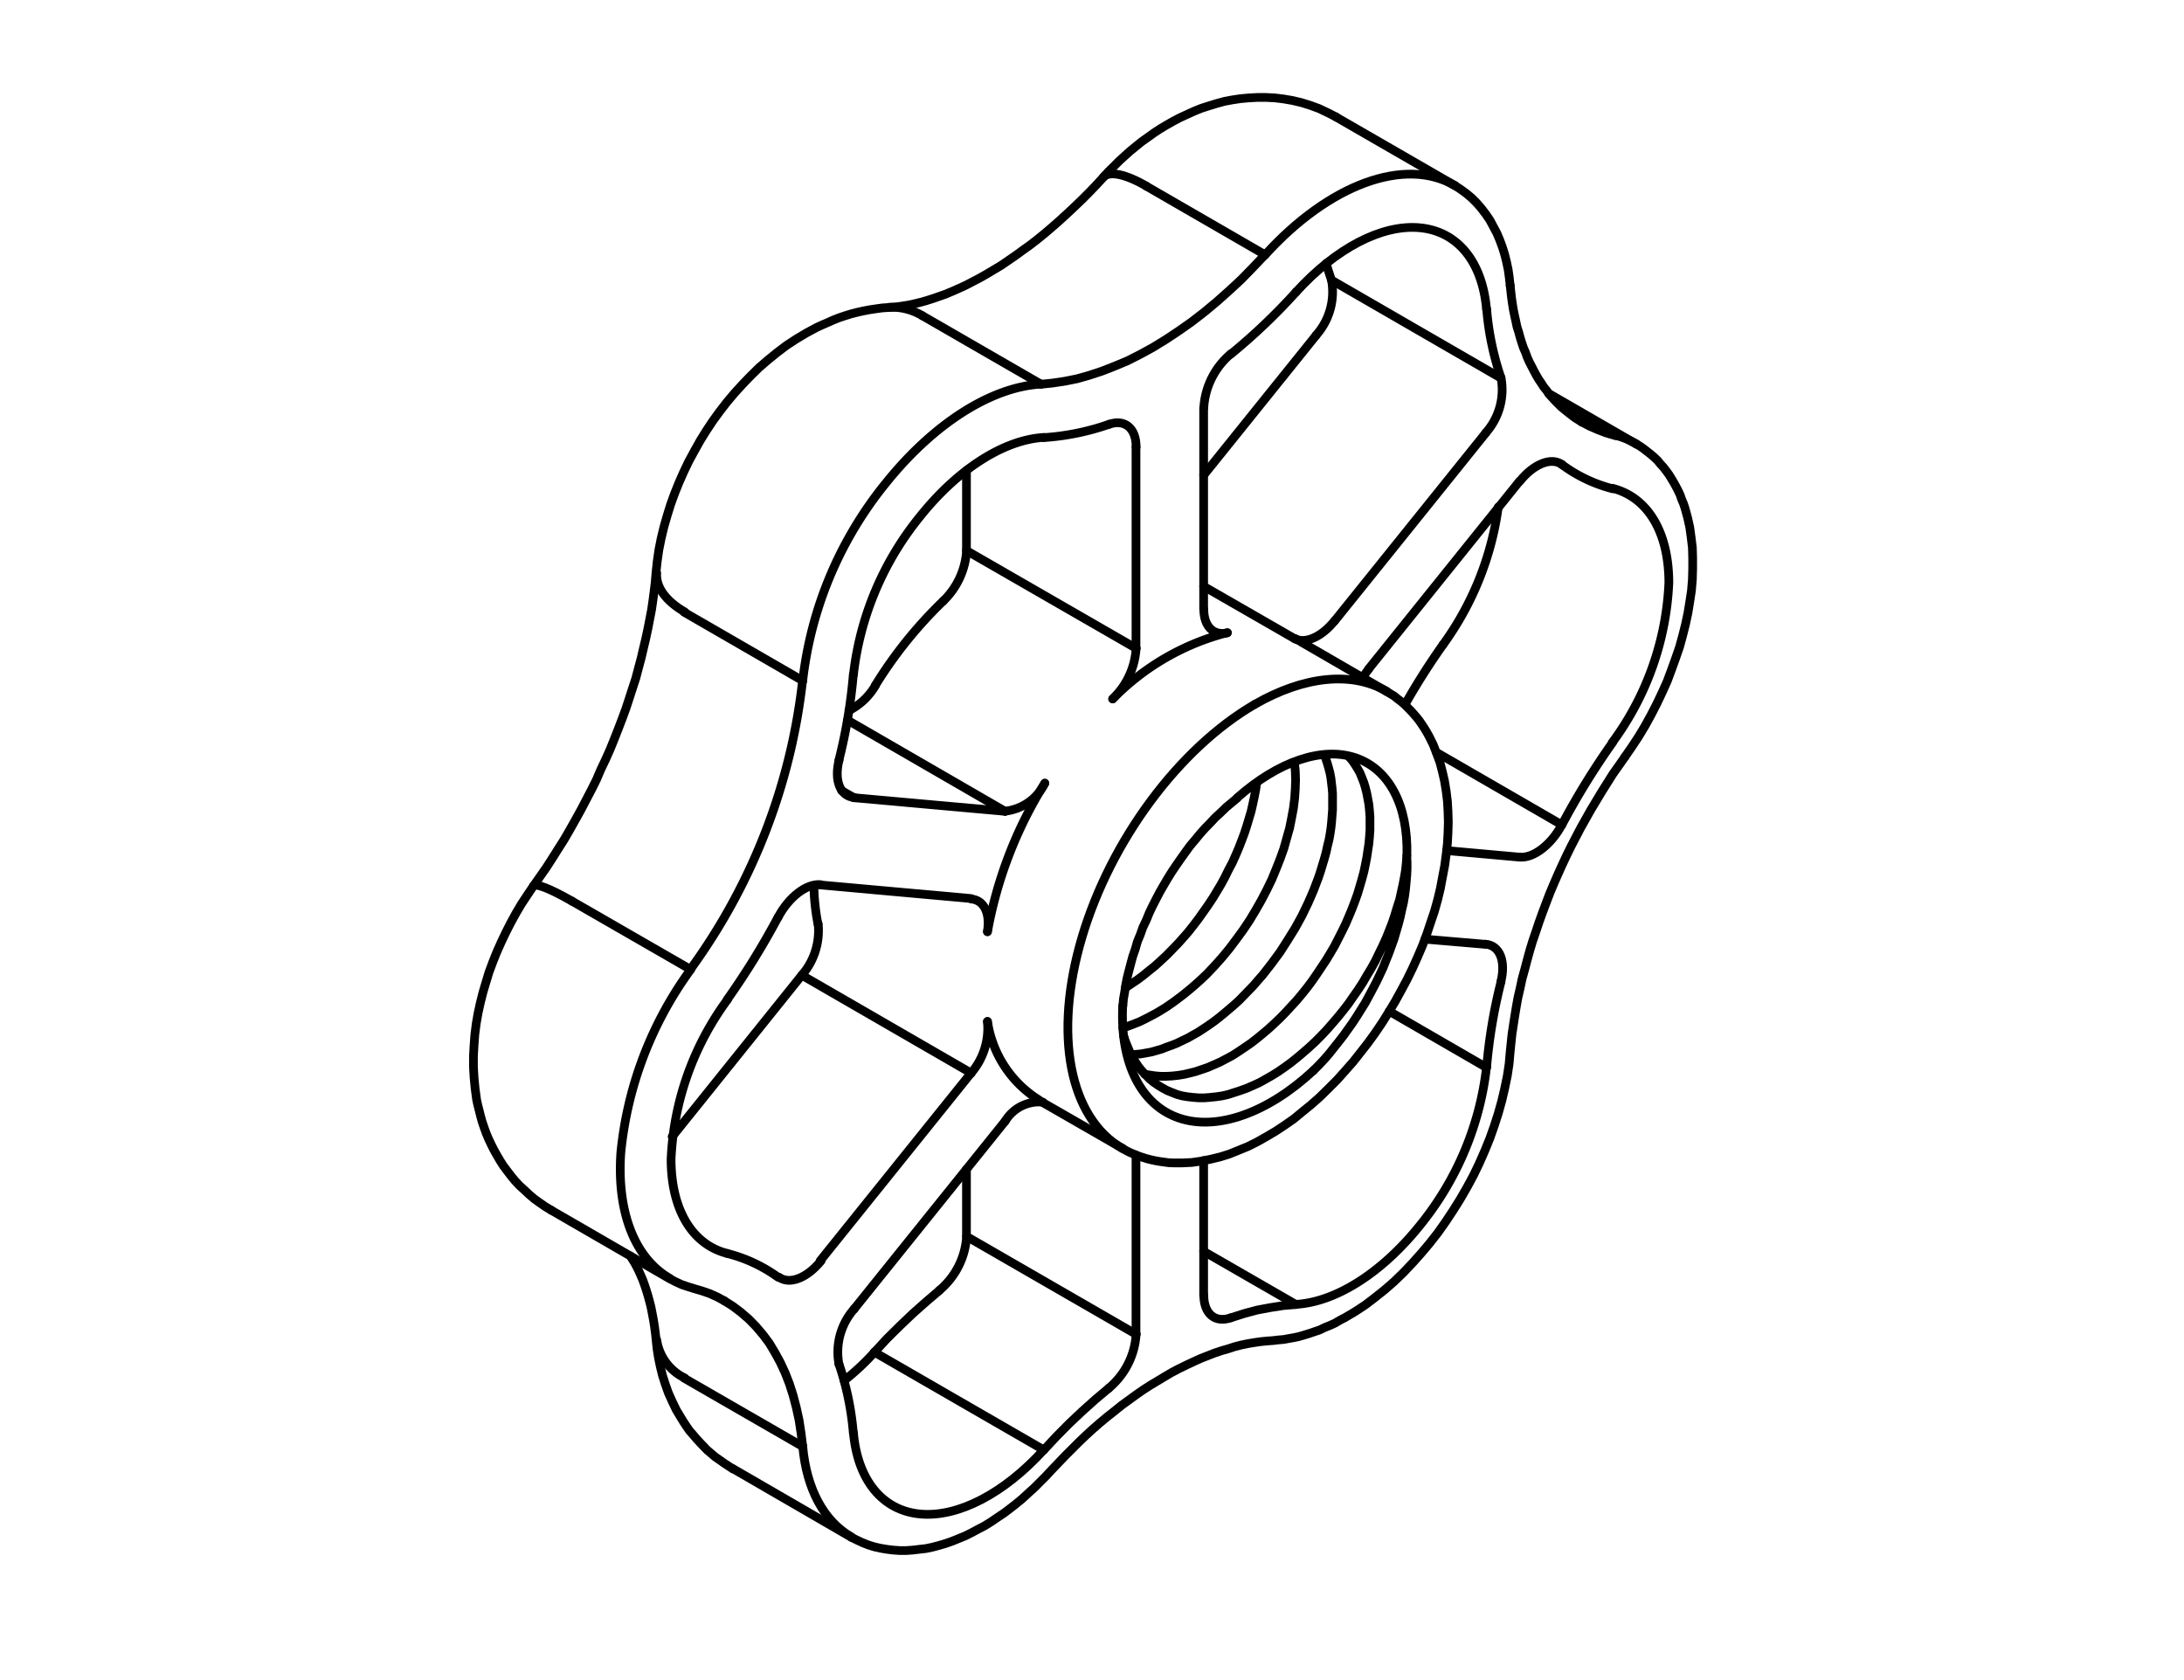 <svg id="Слой_1" data-name="Слой 1" xmlns="http://www.w3.org/2000/svg" xmlns:xlink="http://www.w3.org/1999/xlink" width="143" height="110" viewBox="0 0 143 110">
  <defs>
    <style>
      .cls-1, .cls-4, .cls-5, .cls-6, .cls-7, .cls-8, .cls-9 {
        fill: none;
      }

      .cls-2 {
        clip-path: url(#clip-path);
      }

      .cls-3 {
        clip-path: url(#clip-path-2);
      }

      .cls-4, .cls-5, .cls-6, .cls-7, .cls-8, .cls-9 {
        stroke: #000;
        stroke-linecap: round;
        stroke-linejoin: round;
      }

      .cls-4 {
        stroke-width: 0.57px;
      }

      .cls-5 {
        stroke-width: 0.57px;
      }

      .cls-6 {
        stroke-width: 0.57px;
      }

      .cls-7 {
        stroke-width: 0.57px;
      }

      .cls-8 {
        stroke-width: 0.57px;
      }

      .cls-9 {
        stroke-width: 0.57px;
      }
    </style>
    <clipPath id="clip-path">
      <rect class="cls-1" x="15" y="-2" width="113" height="113"/>
    </clipPath>
    <clipPath id="clip-path-2">
      <polyline class="cls-1" points="15 111 128.38 111 128.38 -2.38 15 -2.38 15 111"/>
    </clipPath>
  </defs>
  <title>Фиксатор_гайка</title>
  <g class="cls-2">
    <g class="cls-3">
      <polyline class="cls-4" points="73.68 64.68 74.07 64.42 74.46 64.16 74.85 63.87 75.24 63.55 75.63 63.24 76 62.9 76.38 62.55 76.75 62.17 77.11 61.8 77.46 61.41 77.81 61.01 78.14 60.59 78.47 60.16 78.78 59.72 79.09 59.28 79.39 58.83 79.67 58.37 79.95 57.9 80.2 57.44 80.44 56.95 80.69 56.48 80.91 55.99 81.11 55.52 81.3 55.03 81.48 54.55 81.64 54.06 81.78 53.59 81.92 53.12 82.03 52.63 82.13 52.17 82.22 51.7 82.28 51.26"/>
      <polyline class="cls-4" points="73.52 67.31 74.07 67.11 74.63 66.89 75.19 66.61 75.75 66.31 76.31 65.97 76.86 65.59 77.42 65.17 77.95 64.74 78.5 64.26 79.02 63.77 79.53 63.23 80.03 62.67 80.5 62.1 80.95 61.5 81.41 60.87 81.83 60.24 82.22 59.59 82.59 58.94 82.94 58.27 83.27 57.59 83.55 56.91 83.82 56.23 84.06 55.56 84.25 54.88 84.44 54.21 84.57 53.55 84.69 52.91 84.77 52.26 84.81 51.65 84.83 51.05 84.81 50.46 84.75 49.91"/>
      <polyline class="cls-4" points="74.07 69.06 74.39 69.03 74.72 69 75.05 68.94 75.38 68.88 75.7 68.79 76.05 68.69 76.38 68.56 76.72 68.44 77.07 68.3 77.42 68.13 77.76 67.97 78.11 67.77 78.45 67.58 78.8 67.35 79.13 67.13 79.47 66.89 79.81 66.63 80.14 66.36 80.47 66.08 80.81 65.79 81.14 65.49 81.45 65.17 81.77 64.84 82.08 64.52 82.38 64.17 82.68 63.83 83.25 63.1 83.81 62.34 84.31 61.56 84.8 60.77 85.25 59.95 85.65 59.12 85.83 58.71 86.01 58.29 86.17 57.87 86.33 57.45 86.47 57.03 86.59 56.63 86.72 56.2 86.83 55.8 86.92 55.38 87.02 54.98 87.09 54.59 87.15 54.18 87.19 53.79 87.22 53.41 87.25 53.02 87.25 52.66 87.25 52.3 87.25 51.95 87.22 51.6 87.18 51.26 87.14 50.92 87.08 50.61 87 50.3 86.91 49.99 86.82 49.71 86.72 49.44"/>
      <polyline class="cls-4" points="74.95 70.33 75.3 70.39 75.64 70.44 76 70.47 76.36 70.47 76.74 70.45 77.11 70.41 77.5 70.35 77.89 70.26 78.28 70.16 78.67 70.03 79.08 69.89 79.47 69.72 79.88 69.54 80.28 69.33 80.69 69.11 81.08 68.86 81.48 68.59 81.89 68.31 82.28 68.01 82.67 67.69 83.06 67.36 83.43 67.02 83.81 66.66 84.18 66.28 84.54 65.89 84.9 65.5 85.25 65.08 85.58 64.67 85.91 64.23 86.22 63.78 86.52 63.33 86.82 62.88 87.11 62.4 87.38 61.94 87.63 61.45 87.87 60.98 88.11 60.49 88.32 60 88.52 59.52 88.71 59.02 88.88 58.55 89.03 58.05 89.17 57.57 89.3 57.09 89.4 56.61 89.49 56.15 89.56 55.68 89.63 55.23 89.67 54.78 89.7 54.34 89.7 53.91 89.7 53.49 89.67 53.09 89.63 52.68 89.56 52.3 89.49 51.93 89.4 51.57 89.3 51.24 89.17 50.91 89.04 50.59 88.88 50.31 88.71 50.04 88.53 49.78 88.33 49.55"/>
      <polyline class="cls-4" points="73.56 67.78 73.68 68.16 73.83 68.53 73.98 68.89 74.16 69.22 74.36 69.56 74.56 69.86 74.79 70.14 75.03 70.39 75.27 70.64 75.54 70.86 75.83 71.06 76.11 71.23 76.42 71.4 76.74 71.53 77.07 71.66 77.4 71.75 77.76 71.81 78.12 71.85 78.48 71.88 78.86 71.88 79.23 71.85 79.62 71.81 80.03 71.75 80.42 71.66 80.82 71.53 81.22 71.4 81.64 71.25 82.05 71.07 82.47 70.88 82.88 70.65 83.3 70.41 83.7 70.16 84.12 69.87 84.53 69.57 84.93 69.25 85.32 68.92 85.71 68.58 86.1 68.22 86.49 67.83 86.86 67.44 87.22 67.03 87.58 66.61 87.93 66.18 88.28 65.73 88.59 65.28 88.92 64.81 89.22 64.35 89.5 63.87 89.79 63.39 90.06 62.9 90.3 62.4 90.54 61.91 90.77 61.4 90.97 60.9 91.16 60.41 91.33 59.9 91.48 59.4 91.64 58.91 91.75 58.41 91.86 57.91 91.95 57.44 92.03 56.97 92.08 56.49 92.11 56.04 92.13 56.46 92.13 56.88 92.11 57.31 92.07 57.77 92.03 58.2 91.97 58.66 91.89 59.12 91.78 59.58 91.68 60.05 91.56 60.51 91.42 60.99 91.28 61.47 91.11 61.94 90.94 62.41 90.75 62.88 90.56 63.36 90.34 63.83 90.12 64.29 89.88 64.75 89.64 65.2 89.39 65.66 89.11 66.11 88.84 66.54 88.56 66.97 88.26 67.39 87.96 67.81 87.64 68.22 87.33 68.61 87.02 69 86.69 69.38 86.34 69.75 86 70.09"/>
      <path class="cls-5" d="M73.51,65.85c-.18,3.76,1.19,6.5,3.68,7.35S83,72.88,86,70.09"/>
      <polyline class="cls-4" points="73.52 65.86 73.56 65.4 73.64 64.95 73.71 64.48 73.8 64.02 73.92 63.55 74.04 63.09 74.17 62.61 74.33 62.15 74.47 61.66 74.66 61.2 74.83 60.72 75.05 60.26 75.25 59.77 75.47 59.31 75.7 58.86 75.94 58.4 76.2 57.95 76.47 57.49 76.74 57.06 77.03 56.63 77.33 56.2 77.63 55.78 77.92 55.38 78.25 54.99 78.57 54.6 78.9 54.23 79.25 53.87 79.58 53.52 79.94 53.19 80.28 52.86 80.64 52.56 81 52.26"/>
      <path class="cls-5" d="M92.12,56c.08-3.27-1.16-5.63-3.35-6.38s-5.06.23-7.76,2.61"/>
      <path class="cls-5" d="M82.15,46.12C77.2,49,72.74,55,70.85,61.35S70,73.19,73.5,75.2"/>
      <path class="cls-5" d="M90.79,45.26c-2.29-1.32-5.4-1-8.64.86"/>
      <path class="cls-5" d="M64.66,66.88A7.31,7.31,0,0,0,68,72"/>
      <path class="cls-5" d="M63.59,70.25a4.47,4.47,0,0,0,1.06-3.37"/>
      <line class="cls-4" x1="63.58" y1="70.26" x2="53.7" y2="82.55"/>
      <path class="cls-5" d="M51,83.62c.7.51,1.85.06,2.77-1.08"/>
      <path class="cls-5" d="M50.94,83.62a9.72,9.72,0,0,0-3.32-1.55"/>
      <path class="cls-5" d="M47.64,65.44a19,19,0,0,0-3.7,10.45c0,3.29,1.37,5.6,3.69,6.18"/>
      <path class="cls-5" d="M47.62,65.44a50.13,50.13,0,0,0,3.32-5.38"/>
      <path class="cls-5" d="M53.72,57.92c-.91-.08-2.07.81-2.77,2.13"/>
      <line class="cls-4" x1="53.7" y1="57.94" x2="63.58" y2="58.83"/>
      <path class="cls-5" d="M64.65,61c.2-1.2-.22-2.07-1.06-2.14"/>
      <path class="cls-5" d="M68.41,51.28A27.62,27.62,0,0,0,64.66,61"/>
      <path class="cls-5" d="M65.81,53.11a3.29,3.29,0,0,0,2.6-1.83"/>
      <line class="cls-4" x1="65.81" y1="53.12" x2="55.92" y2="52.23"/>
      <path class="cls-5" d="M54.94,49.76c-.34,1.35.07,2.38,1,2.46"/>
      <path class="cls-5" d="M54.93,49.77a35,35,0,0,0,.94-5.6"/>
      <path class="cls-5" d="M68.35,28.64c-2.6.15-5.61,2.06-8.08,5.14a20,20,0,0,0-4.39,10.39"/>
      <path class="cls-5" d="M68.36,28.65a16.15,16.15,0,0,0,4.26-.87"/>
      <path class="cls-5" d="M74.39,29.26c0-1.22-.74-1.84-1.77-1.48"/>
      <line class="cls-4" x1="74.38" y1="29.26" x2="74.38" y2="42.45"/>
      <path class="cls-5" d="M72.85,45.76a5,5,0,0,0,1.54-3.33"/>
      <path class="cls-5" d="M80.37,41.42a16.07,16.07,0,0,0-7.51,4.34"/>
      <path class="cls-5" d="M78.82,39.89c0,1.11.62,1.74,1.53,1.55"/>
      <line class="cls-4" x1="78.81" y1="39.89" x2="78.81" y2="26.72"/>
      <path class="cls-5" d="M80.6,23.16a5,5,0,0,0-1.78,3.54"/>
      <path class="cls-5" d="M80.61,23.17a39.2,39.2,0,0,0,4.25-4.05"/>
      <path class="cls-5" d="M97.33,20.23c-.28-3.12-1.91-5.1-4.39-5.32s-5.48,1.35-8.08,4.21"/>
      <path class="cls-5" d="M97.34,20.23a18.66,18.66,0,0,0,.94,4.51"/>
      <path class="cls-5" d="M97.28,28.34a4.24,4.24,0,0,0,1-3.61"/>
      <line class="cls-4" x1="97.28" y1="28.35" x2="87.39" y2="40.65"/>
      <path class="cls-5" d="M84.8,41.83c.71.33,1.76-.15,2.59-1.19"/>
      <path class="cls-5" d="M85.26,42.05l-.45-.23"/>
      <path class="cls-5" d="M89.62,43.81a5.44,5.44,0,0,0-.39.55"/>
      <line class="cls-4" x1="89.61" y1="43.8" x2="99.49" y2="31.51"/>
      <path class="cls-5" d="M102.28,30.42c-.7-.51-1.86-.05-2.77,1.09"/>
      <path class="cls-5" d="M102.27,30.42A9.54,9.54,0,0,0,105.59,32"/>
      <path class="cls-5" d="M105.57,48.61a19,19,0,0,0,3.7-10.45c0-3.3-1.37-5.6-3.69-6.19"/>
      <path class="cls-5" d="M105.59,48.61A49.17,49.17,0,0,0,102.27,54"/>
      <path class="cls-5" d="M99.5,56.12c.91.08,2.07-.81,2.77-2.13"/>
      <line class="cls-4" x1="99.49" y1="56.12" x2="94.72" y2="55.69"/>
      <line class="cls-4" x1="93.3" y1="61.49" x2="97.28" y2="61.83"/>
      <path class="cls-5" d="M98.27,64.28c.34-1.35-.07-2.38-1-2.46"/>
      <path class="cls-5" d="M98.28,64.28a34.91,34.91,0,0,0-.94,5.59"/>
      <path class="cls-5" d="M84.86,85.4c2.6-.15,5.61-2.06,8.08-5.13a20,20,0,0,0,4.39-10.39"/>
      <polyline class="cls-4" points="84.86 85.41 84.03 85.48 83.19 85.61 82.33 85.77 81.47 86 80.59 86.28"/>
      <path class="cls-5" d="M78.82,84.8c0,1.22.74,1.84,1.77,1.48"/>
      <line class="cls-4" x1="78.81" y1="84.8" x2="78.81" y2="75.99"/>
      <line class="cls-4" x1="74.38" y1="75.63" x2="74.38" y2="87.36"/>
      <path class="cls-5" d="M72.61,90.88a5,5,0,0,0,1.78-3.54"/>
      <polyline class="cls-4" points="72.6 90.89 71.73 91.62 70.86 92.4 70 93.21 69.17 94.05 68.34 94.94"/>
      <path class="cls-5" d="M55.88,93.81c.28,3.12,1.91,5.1,4.39,5.32s5.48-1.35,8.08-4.21"/>
      <path class="cls-5" d="M55.87,93.81a18.86,18.86,0,0,0-.94-4.51"/>
      <path class="cls-5" d="M55.93,85.7a4.26,4.26,0,0,0-1,3.61"/>
      <line class="cls-4" x1="55.92" y1="85.71" x2="65.81" y2="73.41"/>
      <path class="cls-5" d="M68.28,72.16a2.59,2.59,0,0,0-2.46,1.24"/>
      <polyline class="cls-4" points="105.77 28.52 105.18 28.35 104.63 28.14 104.08 27.9 103.56 27.63"/>
      <path class="cls-5" d="M107.13,29.06a5.33,5.33,0,0,0-1.37-.56"/>
      <path class="cls-5" d="M95.24,12.14c-3.26-1.89-8.2-.08-12.4,4.54"/>
      <polyline class="cls-4" points="82.83 16.68 82.05 17.5 81.27 18.3 80.46 19.05 79.65 19.77 78.83 20.45 78 21.09 77.16 21.68 76.33 22.23 75.5 22.74 74.66 23.2 73.81 23.63 72.97 23.98 72.15 24.3 71.33 24.57 70.52 24.8 69.72 24.96 68.92 25.08 68.14 25.16"/>
      <path class="cls-5" d="M68.16,25.15c-3.26.19-7,2.57-10.11,6.42a25,25,0,0,0-5.49,13"/>
      <path class="cls-5" d="M45.21,63.46a39.59,39.59,0,0,0,7.34-18.91"/>
      <path class="cls-5" d="M52.56,94.7c.25,2.79,1.38,4.89,3.19,5.93"/>
      <path class="cls-5" d="M45.23,63.47a24.37,24.37,0,0,0-4.58,12c-.27,3.89.91,6.91,3.21,8.23"/>
      <polyline class="cls-4" points="47.41 85.16 47.98 85.52 48.51 85.92 49.02 86.36 49.5 86.85 49.95 87.38 50.37 87.94 50.74 88.56 51.09 89.2 51.41 89.89 51.69 90.61 51.93 91.36 52.14 92.16 52.32 92.98 52.45 93.83 52.56 94.71"/>
      <line class="cls-4" x1="37.45" y1="59" x2="45.21" y2="63.47"/>
      <line class="cls-4" x1="44.79" y1="40.08" x2="52.56" y2="44.57"/>
      <line class="cls-4" x1="60.39" y1="20.67" x2="68.15" y2="25.15"/>
      <line class="cls-4" x1="75.06" y1="12.19" x2="82.83" y2="16.68"/>
      <path class="cls-6" d="M43,37.52c-.07.91.59,1.83,1.84,2.55"/>
      <path class="cls-7" d="M60.39,20.67a3.89,3.89,0,0,0-2.17-.55"/>
      <path class="cls-8" d="M37.45,59c-1.43-.82-2.37-1.18-2.52-1"/>
      <path class="cls-5" d="M75.07,12.19c-1.39-.81-2.43-1-2.81-.61"/>
      <path class="cls-9" d="M43,87.73a3.31,3.31,0,0,0,1.83,2.49"/>
      <path class="cls-5" d="M94.49,42.2A45.74,45.74,0,0,0,92,46.12"/>
      <line class="cls-4" x1="94.05" y1="49.26" x2="102.25" y2="54"/>
      <path class="cls-5" d="M94.49,42.2a19.87,19.87,0,0,0,3.61-9"/>
      <line class="cls-4" x1="55.11" y1="51.77" x2="55.92" y2="52.23"/>
      <line class="cls-4" x1="55.49" y1="47.15" x2="65.81" y2="53.12"/>
      <polyline class="cls-4" points="74.39 42.45 63.28 36.05 63.28 30.8"/>
      <path class="cls-5" d="M61.75,39.36A5,5,0,0,0,63.29,36"/>
      <path class="cls-5" d="M55.59,46.52a4.2,4.2,0,0,0,1.73-1.64"/>
      <path class="cls-5" d="M61.76,39.35a28.08,28.08,0,0,0-4.45,5.53"/>
      <path class="cls-5" d="M52.5,63.85a4.45,4.45,0,0,0,1.07-3.37"/>
      <polyline class="cls-4" points="44.01 74.42 52.5 63.85 63.59 70.26"/>
      <path class="cls-5" d="M53.29,58a14.31,14.31,0,0,0,.27,2.52"/>
      <polyline class="cls-4" points="98.27 24.75 87.18 18.34 87 17.8 86.83 17.25"/>
      <path class="cls-5" d="M86.18,21.94a4.26,4.26,0,0,0,1-3.61"/>
      <line class="cls-4" x1="78.81" y1="31.11" x2="86.17" y2="21.96"/>
      <line class="cls-4" x1="78.81" y1="38.39" x2="84.79" y2="41.83"/>
      <line class="cls-4" x1="90.96" y1="66.21" x2="97.32" y2="69.89"/>
      <line class="cls-4" x1="78.81" y1="81.93" x2="84.85" y2="85.41"/>
      <path class="cls-5" d="M55.27,90.39a15.79,15.79,0,0,0,2-1.87"/>
      <line class="cls-4" x1="57.25" y1="88.53" x2="68.34" y2="94.93"/>
      <polyline class="cls-4" points="63.28 76.55 63.28 80.95 74.39 87.36"/>
      <path class="cls-5" d="M61.51,84.48a5,5,0,0,0,1.78-3.54"/>
      <polyline class="cls-4" points="57.26 88.53 58.08 87.64 58.92 86.81 59.77 86 60.65 85.22 61.52 84.48"/>
      <line class="cls-4" x1="44.79" y1="90.23" x2="52.56" y2="94.71"/>
      <polyline class="cls-4" points="73.5 75.19 73.75 75.34 74.01 75.47 74.28 75.58 74.55 75.69 74.82 75.78 75.11 75.87 75.39 75.94 75.67 76 75.96 76.05 76.25 76.09 76.55 76.13 76.84 76.14 77.14 76.14 77.44 76.14 78.05 76.11 78.66 76.02 79.26 75.9 79.88 75.75 80.49 75.56 81.11 75.31 81.72 75.06 82.32 74.76 82.92 74.42 83.53 74.06 84.12 73.67 84.72 73.25 85.29 72.78 85.88 72.3 86.43 71.81 86.98 71.27 87.54 70.71 88.06 70.13 88.59 69.53 89.08 68.91 89.58 68.27 90.05 67.62 90.51 66.94 90.94 66.25 91.36 65.55 91.75 64.84 92.13 64.13 92.49 63.39 92.82 62.66 93.14 61.91 93.42 61.16 93.67 60.41 93.92 59.67 94.13 58.92 94.31 58.17 94.45 57.42 94.59 56.69 94.69 55.95 94.77 55.23 94.81 54.52 94.83 53.82 94.81 53.13 94.77 52.45 94.69 51.8 94.58 51.13 94.44 50.52 94.28 49.91 94.06 49.32 93.84 48.75 93.57 48.21 93.42 47.94 93.27 47.69 93.11 47.45 92.94 47.2 92.76 46.97 92.56 46.74 92.37 46.53 92.16 46.32 91.95 46.11 91.74 45.93 91.5 45.75 91.28 45.57 91.03 45.42 90.78 45.27"/>
      <polyline class="cls-4" points="103.56 27.63 103.09 27.33 102.66 27 102.22 26.64 101.83 26.25 101.44 25.82 101.27 25.57 101.08 25.34 100.92 25.09 100.75 24.84 100.59 24.57 100.44 24.29 100.29 24 100.14 23.71 100 23.4 99.89 23.09 99.75 22.77 99.64 22.44 99.53 22.09 99.44 21.75 99.33 21.41 99.25 21.03 99.17 20.67 99.09 20.28 99.03 19.91 98.97 19.5 98.88 18.69"/>
      <polyline class="cls-4" points="106.39 49.56 106.86 48.88 107.3 48.21 107.72 47.51 108.11 46.8 108.48 46.08 108.83 45.34 109.16 44.61 109.44 43.86 109.71 43.11 109.97 42.36 110.17 41.63 110.36 40.88 110.52 40.13 110.64 39.39 110.75 38.67 110.81 37.95 110.83 37.23 110.83 36.54 110.81 35.85 110.73 35.19 110.64 34.53 110.5 33.9 110.33 33.28 110.23 32.98 110.11 32.7 110.01 32.41 109.88 32.13 109.74 31.86 109.59 31.59 109.44 31.34 109.28 31.08 109.09 30.82 108.92 30.6 108.72 30.38 108.53 30.15 108.31 29.94 108.09 29.75 107.86 29.57 107.63 29.39 107.39 29.22 107.13 29.07"/>
      <polyline class="cls-4" points="98.88 18.69 98.82 18.16 98.75 17.66 98.64 17.14 98.52 16.66 98.37 16.18 98.2 15.72 98.01 15.27 97.78 14.84 97.55 14.41 97.29 14.03 97 13.65 96.69 13.29 96.36 12.96 96 12.66 95.63 12.39 95.23 12.13"/>
      <polyline class="cls-4" points="55.74 100.65 56.12 100.84 56.49 101.01 56.87 101.16 57.26 101.28 57.66 101.37 58.08 101.44 58.48 101.49 58.91 101.52 59.33 101.52 59.76 101.49 60.18 101.44 60.62 101.39 61.05 101.3 61.47 101.19 61.91 101.06 62.34 100.91 62.76 100.74 63.2 100.56 63.62 100.35 64.03 100.13 64.47 99.9 64.89 99.64 65.3 99.36 65.72 99.08 66.12 98.78 66.53 98.46 66.93 98.13 67.32 97.77 67.72 97.41 68.1 97.03 68.47 96.66 68.85 96.25 69.3 95.78 69.75 95.31 70.2 94.86 70.65 94.41 71.11 93.97 71.56 93.56 72.03 93.15 72.5 92.76 72.97 92.39 73.44 92.01 73.91 91.67 74.39 91.32 74.85 91 75.33 90.69 75.8 90.41 76.28 90.12 76.74 89.85 77.2 89.61 77.69 89.37 78.14 89.16 78.6 88.95 79.06 88.77 79.52 88.59 79.97 88.44 80.42 88.31 80.85 88.17 81.28 88.06 81.72 87.97 82.14 87.9 82.56 87.84 82.97 87.8 83.37 87.77 83.7 87.73 84.05 87.7 84.38 87.64 84.72 87.58 85.05 87.51 85.39 87.41 85.72 87.31 86.07 87.19 86.4 87.08 86.73 86.92 87.08 86.78 87.41 86.63 87.73 86.44 88.06 86.27 88.72 85.88 89.39 85.44 90.02 84.96 90.66 84.45 91.28 83.91 91.88 83.33 92.47 82.71 93.05 82.06 93.6 81.41 94.14 80.72 94.65 80 95.14 79.26 95.61 78.51 96.06 77.73 96.48 76.95 96.86 76.16 97.22 75.34 97.55 74.53 97.84 73.71 98.1 72.9 98.33 72.08 98.52 71.27 98.69 70.45 98.81 69.66 98.88 68.86 98.94 68.28 99 67.71 99.09 67.11 99.18 66.53 99.28 65.92 99.39 65.31 99.53 64.71 99.66 64.09 99.83 63.48 99.99 62.87 100.16 62.25 100.35 61.62 100.56 61.01 100.77 60.38 101 59.74 101.23 59.13 101.47 58.5 101.73 57.88 102 57.26 102.28 56.64 102.57 56.02 102.87 55.41 103.5 54.2 104.17 53.01 104.88 51.83 105.61 50.67 106 50.12 106.39 49.56"/>
      <polyline class="cls-4" points="36.08 79.23 43.84 83.72 44.23 83.92 44.64 84.11 45.06 84.25 45.48 84.38 45.99 84.53 46.48 84.7 46.97 84.92 47.41 85.16"/>
      <line class="cls-4" x1="87.46" y1="7.65" x2="95.24" y2="12.14"/>
      <polyline class="cls-4" points="36.08 79.23 35.7 79 35.34 78.75 34.99 78.5 34.65 78.21 34.34 77.92 34.02 77.63 33.72 77.31 33.45 76.98 33.2 76.65 32.95 76.32 32.73 75.97 32.52 75.61 32.33 75.27 32.15 74.91 31.98 74.55 31.83 74.19 31.7 73.83 31.57 73.45 31.47 73.09 31.38 72.73 31.29 72.38 31.21 72.02 31.11 71.28 31.04 70.56 31 69.86 31 69.14 31.04 68.43 31.09 67.74 31.18 67.03 31.3 66.34 31.45 65.66 31.62 64.98 31.82 64.31 32.02 63.65 32.27 62.98 32.53 62.33 32.82 61.68 33.12 61.05 33.44 60.42 33.78 59.8 34.14 59.19 34.53 58.6 34.92 58.02 35.34 57.42 35.76 56.82 36.16 56.2 36.55 55.58 36.95 54.95 37.32 54.31 37.68 53.67 38.04 53.02 38.38 52.37 38.72 51.72 39.05 51.06 39.34 50.38 39.65 49.73 39.95 49.06 40.22 48.39 40.48 47.73 40.74 47.05 40.98 46.4 41.2 45.73 41.41 45.08 41.63 44.41 41.8 43.76 41.98 43.09 42.13 42.45 42.28 41.82 42.42 41.17 42.54 40.55 42.66 39.93 42.75 39.31 42.83 38.7 42.9 38.12 42.95 37.52 43.03 36.77 43.14 36 43.29 35.25 43.47 34.5 43.68 33.77 43.91 33.03 44.17 32.31 44.46 31.59 44.77 30.89 45.1 30.2 45.47 29.52 45.85 28.84 46.26 28.18 46.68 27.55 47.13 26.93 47.61 26.31 48.1 25.73 48.62 25.16 49.16 24.6 49.7 24.07 50.28 23.57 50.87 23.09 51.49 22.62 52.13 22.2 52.8 21.8 53.49 21.43 53.84 21.27 54.21 21.11 54.57 20.95 54.95 20.8 55.34 20.67 55.73 20.55 56.12 20.45 56.52 20.36 56.94 20.28 57.34 20.22 57.78 20.16 58.22 20.13 58.53 20.11 58.86 20.07 59.19 20.02 59.55 19.96 59.91 19.88 60.28 19.79 60.67 19.68 61.08 19.55 61.48 19.41 61.91 19.26 62.34 19.08 62.77 18.89 63.23 18.68 63.67 18.45 64.13 18.21 64.59 17.95 65.06 17.67 65.53 17.39 66 17.07 66.48 16.74 66.96 16.39 67.45 16.04 67.94 15.66 68.42 15.27 68.91 14.85 69.39 14.43 69.87 13.99 70.35 13.54 70.83 13.08 71.31 12.6 71.78 12.11 72.25 11.6 72.58 11.23 72.93 10.89 73.28 10.54 73.64 10.21 74.01 9.88 74.39 9.57 74.76 9.27 75.17 8.98 75.56 8.7 75.97 8.43 76.39 8.18 76.83 7.93 77.27 7.7 77.73 7.49 78.19 7.28 78.66 7.09 79.16 6.93 79.65 6.78 80.16 6.64 80.69 6.54 81.22 6.46 81.77 6.41 82.33 6.38 82.89 6.38 83.47 6.41 84.05 6.48 84.63 6.58 85.22 6.72 85.8 6.9 86.37 7.11 86.92 7.37 87.47 7.65"/>
      <polyline class="cls-4" points="41.27 82.23 41.4 82.44 41.55 82.68 41.69 82.94 41.82 83.2 41.95 83.49 42.08 83.79 42.2 84.12 42.31 84.45 42.42 84.81 42.52 85.17 42.62 85.56 42.7 85.97 42.78 86.39 42.85 86.82 42.91 87.27 42.96 87.73 43.02 88.31 43.11 88.88 43.23 89.46 43.37 90.03 43.55 90.6 43.76 91.19 44.01 91.75 44.28 92.31 44.61 92.86 44.79 93.15 44.97 93.42 45.16 93.69 45.38 93.94 45.6 94.2 45.83 94.45 46.06 94.69 46.3 94.94 46.56 95.16 46.83 95.39 47.12 95.59 47.4 95.79 47.69 95.98 47.98 96.17"/>
      <line class="cls-4" x1="101.4" y1="25.76" x2="107.13" y2="29.07"/>
      <line class="cls-4" x1="85.24" y1="42.06" x2="90.78" y2="45.27"/>
      <line class="cls-4" x1="67.95" y1="72" x2="73.5" y2="75.19"/>
      <line class="cls-4" x1="47.99" y1="96.16" x2="55.74" y2="100.65"/>
    </g>
  </g>
</svg>
